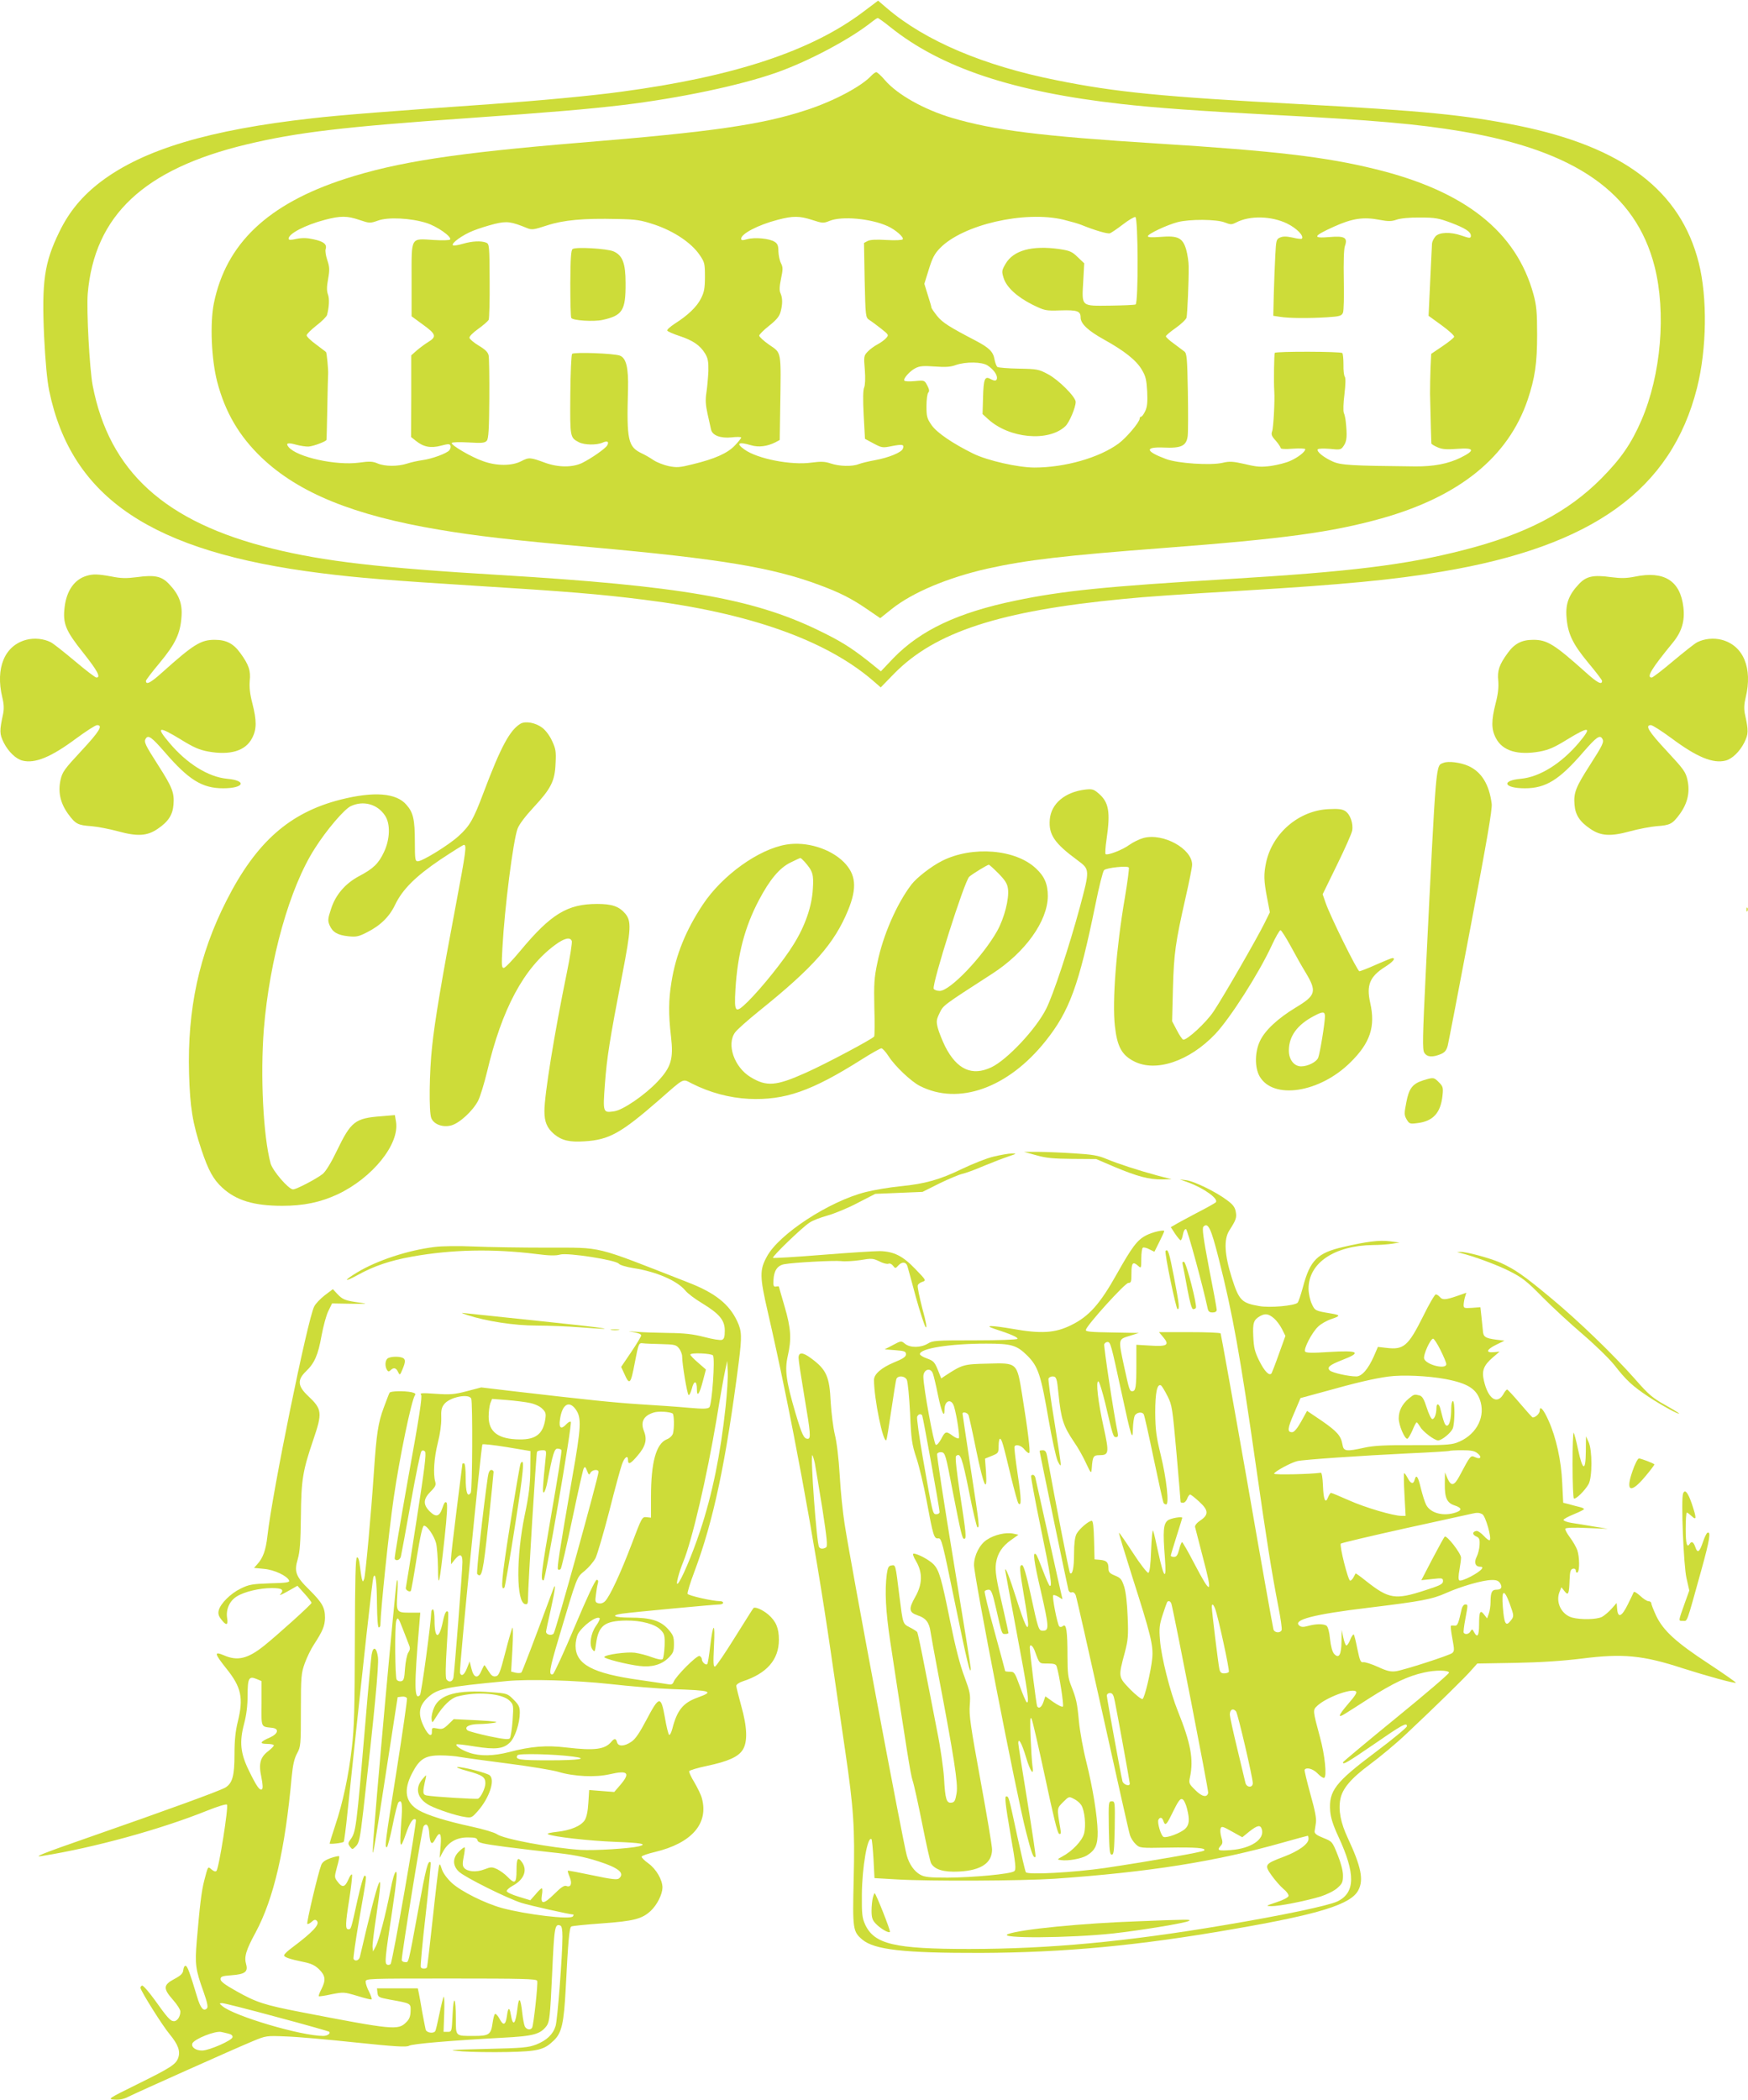 <?xml version="1.0" standalone="no"?>
<!DOCTYPE svg PUBLIC "-//W3C//DTD SVG 20010904//EN"
 "http://www.w3.org/TR/2001/REC-SVG-20010904/DTD/svg10.dtd">
<svg version="1.0" xmlns="http://www.w3.org/2000/svg"
 width="1066pt" height="1280pt" viewBox="0 0 1066 1280"
 preserveAspectRatio="xMidYMid meet">
<g transform="translate(0,1280) scale(0.1,-0.1)"
fill="#cddc39" stroke="none">
<path d="M5266 12729 c-317 -240 -789 -396 -1476 -488 -181 -25 -506 -55 -800
-76 -604 -42 -921 -67 -1085 -86 -629 -70 -1029 -190 -1288 -385 -115 -87
-195 -183 -256 -309 -91 -187 -107 -301 -92 -637 8 -157 18 -265 31 -330 136
-654 626 -983 1660 -1112 220 -28 434 -45 930 -76 565 -35 772 -52 1040 -86
634 -79 1102 -244 1389 -489 l52 -45 82 84 c249 254 646 383 1397 455 141 14
328 27 735 51 601 36 917 66 1210 116 918 154 1397 499 1554 1119 60 238 64
550 11 762 -111 441 -461 707 -1101 837 -319 65 -583 91 -1329 131 -842 45
-1127 73 -1487 146 -443 88 -801 240 -1033 438 l-55 47 -89 -67z m162 -93
c310 -249 750 -396 1412 -470 201 -23 479 -43 920 -66 617 -32 889 -56 1155
-101 694 -118 1060 -374 1175 -822 72 -283 40 -661 -80 -939 -61 -141 -124
-233 -244 -354 -205 -207 -464 -341 -841 -437 -354 -91 -689 -132 -1440 -177
-747 -45 -1003 -71 -1292 -131 -352 -73 -579 -180 -745 -351 l-76 -80 -77 62
c-108 85 -171 124 -310 191 -399 192 -841 268 -1935 334 -736 44 -1072 83
-1389 161 -655 161 -995 470 -1096 995 -19 103 -38 456 -30 559 41 477 343
760 970 910 305 73 589 107 1350 160 512 36 724 54 945 80 346 42 712 119 934
197 199 70 454 206 586 312 14 11 29 21 33 21 4 0 38 -24 75 -54z"/>
<path d="M5314 12339 c-58 -64 -228 -155 -394 -209 -272 -90 -575 -134 -1385
-200 -760 -63 -1111 -117 -1430 -220 -472 -153 -727 -395 -801 -760 -24 -122
-15 -338 20 -475 49 -188 134 -333 272 -465 226 -215 562 -352 1083 -439 226
-38 433 -62 921 -106 791 -71 1112 -124 1400 -232 123 -46 191 -80 289 -147
l79 -54 69 55 c126 101 342 192 585 247 239 53 471 80 1078 126 732 56 1020
95 1325 180 476 134 772 374 891 722 45 135 58 223 58 398 0 138 -4 178 -22
245 -105 383 -417 630 -964 764 -305 75 -611 111 -1328 156 -715 45 -998 81
-1253 156 -172 51 -334 142 -410 230 -23 27 -47 49 -53 49 -6 0 -19 -10 -30
-21z m-3121 -880 c60 -20 63 -21 111 -4 61 23 201 16 296 -14 65 -20 156 -84
145 -101 -3 -5 -47 -6 -98 -3 -146 9 -137 25 -137 -242 l0 -223 71 -52 c79
-57 83 -73 30 -105 -18 -11 -49 -34 -68 -50 l-35 -31 0 -249 -1 -249 29 -23
c47 -38 91 -46 152 -30 46 12 54 12 59 1 3 -8 0 -21 -7 -29 -16 -19 -105 -52
-165 -60 -28 -4 -69 -13 -93 -21 -56 -18 -134 -18 -179 1 -30 13 -50 14 -113
5 -140 -19 -379 33 -430 95 -20 24 -5 29 47 14 26 -7 60 -12 76 -11 31 3 106
31 108 41 1 3 3 92 5 196 2 105 4 197 5 205 2 21 -8 131 -13 134 -1 2 -29 22
-60 46 -32 23 -58 48 -58 56 0 7 27 34 60 60 33 25 61 54 64 63 13 47 16 100
6 126 -8 22 -8 46 1 95 10 56 9 72 -5 114 -9 27 -14 57 -10 68 9 29 -12 46
-73 59 -39 9 -68 10 -104 3 -36 -8 -49 -8 -49 1 0 31 101 83 221 115 96 25
136 25 212 -1z m2761 0 c62 -20 67 -21 106 -5 75 30 250 14 352 -32 49 -22
102 -68 93 -81 -3 -5 -46 -7 -98 -4 -64 4 -100 2 -116 -6 l-22 -12 4 -227 c5
-223 6 -227 28 -242 13 -8 45 -32 72 -53 48 -38 48 -39 30 -59 -10 -11 -34
-28 -53 -38 -19 -10 -46 -30 -59 -44 -23 -24 -24 -30 -17 -110 4 -52 2 -94 -4
-108 -7 -15 -8 -71 -3 -168 l8 -145 52 -28 c51 -27 55 -28 113 -16 64 12 76
10 66 -16 -8 -23 -87 -55 -170 -70 -39 -7 -84 -18 -99 -24 -40 -16 -118 -14
-171 4 -36 12 -58 13 -119 5 -121 -17 -328 23 -407 80 -54 38 -37 49 40 26 47
-14 99 -7 149 18 l26 14 3 194 c5 358 10 333 -68 387 -33 23 -60 48 -60 55 0
7 27 34 60 60 44 35 62 56 70 84 13 47 13 85 0 114 -8 17 -7 41 3 89 12 57 12
70 0 94 -8 15 -15 47 -16 72 0 35 -5 48 -23 59 -30 20 -120 29 -167 16 -29 -8
-37 -8 -37 3 0 30 103 84 222 115 95 25 134 24 212 -1z m1531 2 c44 -11 94
-25 110 -32 81 -33 160 -56 174 -51 8 3 44 27 79 54 35 27 69 47 76 45 17 -6
19 -527 1 -533 -7 -3 -77 -6 -155 -7 -179 -2 -173 -8 -164 148 l6 110 -40 38
c-35 34 -48 39 -113 49 -166 23 -278 -8 -326 -89 -24 -41 -25 -47 -13 -86 17
-57 81 -116 176 -164 76 -37 80 -38 172 -35 101 3 122 -4 122 -43 0 -38 44
-80 143 -135 123 -68 198 -127 231 -185 23 -38 28 -61 32 -132 3 -64 0 -94
-12 -119 -9 -19 -20 -34 -25 -34 -5 0 -9 -5 -9 -12 0 -21 -82 -118 -129 -152
-117 -86 -327 -146 -512 -146 -100 0 -285 42 -372 84 -126 62 -220 126 -254
172 -30 43 -33 54 -33 119 0 39 5 76 11 82 8 8 6 20 -6 43 -17 32 -17 33 -76
27 -32 -3 -61 -2 -64 3 -8 12 34 59 68 76 25 13 48 15 117 10 65 -5 97 -3 129
9 61 21 159 20 194 -3 34 -23 56 -52 57 -74 0 -21 -13 -23 -42 -7 -32 17 -40
-1 -43 -112 l-3 -103 34 -31 c129 -118 368 -140 471 -43 24 22 63 115 63 148
0 30 -103 134 -169 169 -56 30 -66 32 -178 34 -65 1 -123 6 -130 10 -6 4 -14
25 -18 46 -8 47 -32 71 -116 115 -159 83 -201 109 -234 150 -19 24 -35 47 -35
52 0 5 -10 39 -22 76 l-21 68 27 87 c22 71 35 96 69 131 140 143 515 229 752
173z m1365 -24 c59 -29 104 -76 89 -92 -3 -3 -29 0 -57 7 -38 8 -58 8 -76 0
-23 -10 -24 -17 -29 -114 -3 -57 -7 -161 -9 -233 l-3 -130 40 -6 c51 -9 175
-10 288 -3 78 5 89 9 97 28 5 11 7 101 5 199 -2 108 0 189 7 208 18 51 -2 62
-95 54 -106 -9 -99 6 27 63 113 51 180 61 279 42 53 -10 73 -10 104 1 23 8 80
14 143 13 93 0 114 -4 189 -32 87 -33 121 -55 121 -79 0 -17 -8 -16 -60 2 -64
22 -133 20 -156 -6 -10 -12 -20 -31 -21 -43 -1 -22 -11 -214 -17 -356 l-4 -85
80 -58 c44 -32 78 -63 76 -70 -2 -7 -35 -33 -72 -58 l-68 -46 -4 -84 c-2 -46
-3 -118 -3 -159 4 -174 7 -296 8 -303 0 -4 18 -15 39 -24 28 -12 56 -14 120
-9 104 8 110 -9 19 -54 -76 -37 -163 -54 -277 -53 -391 4 -454 7 -505 31 -55
25 -97 60 -89 73 3 5 36 6 73 3 67 -7 69 -6 87 21 18 28 20 58 11 145 -2 19
-7 43 -12 54 -4 10 -3 61 4 113 7 59 8 100 2 107 -5 6 -9 39 -8 74 0 34 -3 65
-7 70 -11 10 -405 11 -412 1 -4 -8 -7 -176 -3 -234 4 -57 -5 -223 -13 -244 -7
-19 -3 -30 22 -57 16 -19 30 -39 30 -45 0 -6 28 -8 75 -4 41 3 75 1 75 -3 0
-16 -45 -51 -91 -71 -25 -12 -78 -25 -117 -31 -61 -8 -85 -7 -159 11 -75 17
-95 18 -137 8 -72 -17 -273 -4 -345 23 -127 47 -132 75 -14 70 107 -5 138 10
146 70 3 24 3 147 1 273 -4 204 -6 231 -22 243 -9 7 -38 29 -64 48 -27 19 -48
39 -48 44 0 5 27 28 60 51 33 23 63 52 66 63 5 22 14 225 13 311 0 28 -7 74
-15 103 -21 72 -50 87 -156 78 -53 -4 -78 -3 -78 4 0 14 114 68 182 86 73 19
237 18 287 -2 36 -14 42 -14 70 0 82 43 215 40 311 -7z m-3856 -7 c117 -40
222 -110 272 -183 31 -45 33 -53 33 -134 0 -70 -5 -95 -24 -132 -25 -51 -81
-104 -160 -154 -27 -18 -48 -36 -46 -42 2 -5 35 -20 75 -33 81 -27 125 -56
156 -107 17 -28 21 -48 20 -107 -2 -40 -7 -99 -12 -131 -7 -45 -5 -75 7 -130
9 -40 18 -82 21 -94 7 -37 58 -56 126 -49 32 4 58 3 58 -1 0 -5 -18 -27 -39
-49 -45 -47 -121 -81 -257 -114 -79 -20 -97 -21 -147 -11 -31 7 -72 23 -91 36
-19 13 -50 31 -69 40 -88 41 -96 78 -87 395 3 127 -11 187 -49 202 -35 14
-280 23 -292 11 -5 -5 -10 -117 -11 -250 -2 -261 -2 -260 53 -289 34 -17 108
-18 144 -2 29 13 41 6 28 -17 -12 -20 -95 -78 -153 -107 -59 -28 -144 -28
-225 1 -92 34 -99 34 -146 10 -57 -30 -151 -30 -233 0 -73 25 -198 99 -191
111 3 5 49 6 103 3 83 -5 99 -3 111 11 10 12 14 70 15 254 1 130 -1 249 -4
265 -4 20 -20 36 -60 60 -30 18 -56 40 -57 48 -2 8 22 32 53 54 31 22 59 47
64 55 4 8 7 116 6 239 -1 213 -2 224 -21 232 -32 12 -83 10 -142 -7 -30 -9
-58 -13 -61 -9 -12 12 59 63 122 88 34 14 93 32 132 42 75 18 100 15 200 -26
27 -11 41 -9 120 17 102 33 221 44 429 39 116 -2 141 -6 229 -35z"/>
<path d="M3492 11282 c-10 -7 -13 -58 -14 -209 0 -111 2 -205 6 -211 9 -16
138 -24 191 -12 122 27 141 58 140 225 0 122 -19 169 -74 193 -41 17 -229 28
-249 14z"/>
<path d="M528 9290 c-74 -22 -122 -90 -134 -191 -12 -100 6 -143 112 -276 88
-111 111 -153 82 -153 -7 0 -66 45 -131 100 -66 55 -131 107 -147 115 -43 22
-101 28 -150 15 -132 -35 -189 -172 -146 -351 10 -40 11 -70 5 -100 -23 -106
-22 -123 4 -176 28 -55 74 -99 113 -109 77 -20 176 21 329 135 60 44 117 81
127 81 38 0 14 -39 -96 -157 -104 -112 -116 -128 -127 -178 -16 -73 -1 -141
47 -207 45 -61 58 -68 142 -74 37 -3 109 -17 161 -31 120 -33 179 -29 243 15
65 44 91 85 96 147 6 72 -7 106 -93 240 -80 125 -89 143 -76 163 15 24 36 9
116 -83 146 -169 228 -220 356 -220 128 0 147 47 24 58 -115 11 -245 92 -352
219 -85 100 -67 104 72 19 76 -47 111 -62 165 -72 134 -24 227 4 267 81 29 54
29 107 2 213 -15 57 -19 98 -16 136 7 63 -6 100 -58 171 -42 58 -86 80 -156
80 -84 0 -128 -27 -319 -198 -72 -65 -100 -79 -100 -52 0 5 38 55 85 111 95
115 125 177 132 281 6 78 -15 134 -76 198 -45 48 -88 57 -196 42 -64 -8 -96
-8 -155 4 -83 15 -112 16 -152 4z"/>
<path d="M9970 9285 c-51 -10 -83 -11 -145 -3 -108 15 -151 6 -196 -42 -61
-64 -82 -120 -76 -198 7 -104 37 -166 132 -281 47 -56 85 -106 85 -111 0 -27
-28 -13 -100 52 -191 171 -235 198 -319 198 -70 0 -114 -22 -156 -80 -52 -71
-65 -108 -58 -171 3 -38 -1 -79 -16 -136 -27 -106 -27 -159 2 -213 40 -77 133
-105 267 -81 54 10 89 25 165 72 139 85 157 81 73 -19 -108 -127 -238 -208
-353 -219 -123 -11 -104 -58 24 -58 128 0 210 51 356 220 80 92 101 107 116
83 13 -20 4 -38 -76 -163 -86 -134 -99 -168 -93 -240 5 -62 31 -103 96 -147
64 -44 123 -48 243 -15 52 14 124 28 161 31 84 6 97 13 142 74 48 66 63 134
47 207 -11 50 -23 66 -127 178 -110 118 -134 157 -96 157 10 0 67 -37 127 -81
153 -114 252 -155 329 -135 39 10 85 54 113 109 26 53 27 70 4 176 -6 30 -5
60 5 100 43 179 -14 316 -146 351 -49 13 -107 7 -150 -15 -16 -8 -81 -60 -147
-115 -65 -55 -124 -100 -130 -100 -35 0 0 56 128 212 55 67 75 132 65 217 -19
161 -117 223 -296 186z"/>
<path d="M3175 8389 c-65 -38 -120 -139 -226 -420 -62 -165 -84 -203 -152
-265 -60 -55 -221 -154 -249 -154 -16 0 -18 11 -18 118 0 137 -10 180 -52 227
-62 72 -198 82 -401 31 -311 -79 -515 -259 -696 -616 -167 -328 -239 -662
-228 -1055 6 -206 21 -300 76 -465 42 -125 72 -179 126 -229 85 -78 192 -111
366 -111 131 0 232 21 338 70 212 100 379 306 356 443 l-7 40 -82 -7 c-161
-12 -185 -31 -272 -211 -34 -71 -66 -123 -85 -140 -36 -29 -161 -95 -182 -95
-27 0 -125 114 -137 159 -45 168 -63 535 -41 818 35 427 158 865 312 1103 71
112 179 238 218 256 76 36 162 13 208 -56 35 -50 32 -146 -6 -225 -32 -68 -64
-100 -152 -146 -84 -45 -143 -114 -170 -199 -20 -60 -21 -72 -9 -100 18 -42
48 -60 114 -67 48 -5 63 -2 112 23 84 42 139 96 174 170 45 93 123 171 275
274 74 49 139 90 144 90 18 0 13 -36 -49 -366 -85 -449 -129 -708 -145 -864
-17 -156 -20 -397 -5 -435 15 -38 69 -59 122 -45 51 14 132 89 164 151 13 26
37 105 54 175 91 385 224 633 415 774 57 42 92 50 102 24 3 -9 -10 -95 -30
-192 -77 -374 -137 -746 -137 -845 0 -66 16 -103 59 -140 47 -39 94 -50 185
-44 150 9 222 49 453 250 162 142 143 132 203 102 109 -55 228 -87 346 -93
220 -10 383 47 687 239 60 38 115 69 122 69 7 0 27 -22 45 -50 38 -59 137
-153 189 -179 236 -121 538 -14 767 273 146 183 203 338 304 831 22 110 46
205 53 211 15 15 143 28 151 16 3 -5 -8 -87 -24 -183 -53 -308 -78 -632 -61
-784 14 -125 42 -176 116 -214 133 -69 338 0 496 166 90 95 265 368 345 541
23 50 47 92 53 92 5 0 33 -44 62 -97 29 -54 69 -125 90 -159 71 -118 65 -141
-60 -216 -109 -66 -187 -139 -217 -203 -32 -67 -33 -161 -3 -215 82 -145 366
-102 554 84 121 119 154 218 121 363 -24 108 -3 160 90 219 49 31 68 54 45 54
-5 0 -49 -18 -99 -40 -49 -22 -95 -40 -102 -40 -12 0 -176 331 -206 417 l-18
52 87 178 c48 98 90 192 93 210 8 42 -12 100 -42 119 -18 12 -43 15 -101 12
-182 -8 -344 -147 -382 -326 -15 -72 -14 -110 6 -214 l17 -89 -33 -67 c-45
-91 -252 -451 -310 -537 -44 -67 -164 -178 -186 -172 -5 2 -23 27 -38 57 l-29
55 5 200 c6 215 15 279 77 553 22 96 40 186 40 201 0 98 -177 195 -297 163
-25 -7 -64 -26 -86 -42 -42 -31 -134 -66 -145 -56 -3 4 -1 44 6 89 25 170 14
228 -50 282 -28 24 -38 27 -81 22 -123 -15 -207 -86 -215 -182 -8 -92 28 -145
168 -248 77 -57 77 -56 15 -288 -65 -240 -163 -536 -205 -618 -62 -124 -239
-312 -335 -357 -117 -55 -209 -14 -281 127 -18 37 -38 87 -45 113 -10 40 -9
50 11 91 23 48 18 44 320 239 202 130 339 321 340 474 0 72 -20 120 -72 168
-124 118 -389 139 -572 47 -66 -33 -156 -103 -188 -145 -90 -118 -174 -311
-208 -479 -19 -90 -21 -127 -18 -271 3 -92 2 -171 -1 -176 -10 -15 -297 -168
-419 -222 -179 -80 -237 -85 -334 -26 -100 60 -149 200 -95 273 12 17 79 76
147 131 331 266 458 410 542 614 56 137 48 218 -26 293 -83 83 -229 127 -350
107 -170 -28 -392 -188 -510 -366 -103 -155 -165 -307 -191 -471 -18 -109 -19
-197 -3 -333 16 -137 1 -187 -82 -275 -75 -80 -211 -174 -265 -181 -68 -10
-69 -9 -56 167 12 161 29 269 106 667 54 280 56 325 18 371 -38 44 -80 59
-171 59 -182 0 -282 -61 -470 -287 -47 -57 -92 -103 -100 -103 -13 0 -14 17
-8 123 13 243 65 650 92 725 10 27 47 76 99 132 105 113 129 159 133 267 4 71
1 89 -21 136 -14 32 -40 66 -60 81 -41 31 -102 42 -132 25z m1731 -841 c51
-58 57 -77 51 -167 -6 -106 -47 -225 -117 -337 -59 -97 -197 -268 -279 -349
-78 -76 -84 -70 -76 75 13 213 57 380 143 543 66 125 125 196 192 229 30 15
58 28 61 28 3 0 14 -10 25 -22z m1183 -72 c41 -42 54 -62 58 -94 8 -60 -22
-178 -66 -257 -88 -156 -287 -365 -350 -365 -17 0 -34 6 -37 13 -11 30 187
656 217 683 19 17 109 72 119 73 3 1 29 -23 59 -53z m1991 -872 c0 -38 -30
-223 -41 -251 -10 -26 -63 -53 -104 -53 -43 0 -75 41 -75 96 0 88 51 158 155
212 53 28 65 27 65 -4z"/>
<path d="M8803 8150 c-48 -20 -43 43 -107 -1255 -21 -427 -22 -493 -10 -512
17 -27 49 -29 99 -9 26 11 36 23 44 53 5 21 69 351 141 733 97 511 131 707
127 740 -15 118 -62 195 -142 231 -50 22 -123 31 -152 19z"/>
<path d="M10651 7254 c0 -11 3 -14 6 -6 3 7 2 16 -1 19 -3 4 -6 -2 -5 -13z"/>
<path d="M8680 6215 c-66 -21 -88 -49 -104 -136 -13 -66 -13 -76 2 -102 16
-27 20 -29 65 -23 96 11 143 62 154 168 5 48 3 56 -22 81 -31 31 -33 31 -95
12z"/>
<path d="M6320 5758 c59 -17 106 -21 220 -22 l145 -1 112 -48 c139 -58 210
-77 288 -76 l60 1 -85 22 c-118 32 -238 71 -311 101 -51 22 -87 28 -203 35
-77 5 -177 9 -221 9 l-80 0 75 -21z"/>
<path d="M6059 5750 c-42 -10 -127 -44 -190 -74 -138 -67 -227 -92 -379 -107
-63 -6 -158 -22 -210 -35 -223 -56 -529 -256 -603 -393 -45 -82 -45 -121 6
-341 139 -603 284 -1387 382 -2060 30 -206 70 -481 89 -610 52 -353 60 -474
52 -787 -7 -302 -5 -317 53 -366 74 -62 255 -82 721 -81 508 2 962 44 1540
145 527 91 720 151 764 238 33 63 17 142 -64 316 -44 93 -59 171 -46 238 12
64 64 126 180 212 61 45 161 128 221 185 181 170 367 352 401 393 l33 37 233
4 c158 3 288 12 403 26 251 32 373 21 620 -60 148 -47 315 -93 321 -87 2 2
-72 54 -166 116 -199 130 -277 202 -320 292 -16 35 -30 70 -30 77 0 6 -8 12
-17 12 -9 0 -32 15 -51 33 -19 17 -36 28 -39 22 -2 -5 -18 -39 -36 -75 -37
-75 -60 -85 -65 -28 l-3 37 -31 -35 c-17 -19 -44 -42 -59 -50 -33 -16 -127
-18 -181 -4 -65 18 -102 92 -78 155 l12 30 19 -24 c23 -29 28 -19 31 69 2 52
6 65 21 68 10 2 17 -3 17 -13 0 -9 5 -13 10 -10 14 8 13 94 -1 136 -7 19 -27
54 -45 78 -18 24 -31 48 -28 53 4 6 57 8 133 4 l126 -5 -85 14 c-47 8 -107 18
-135 22 -27 4 -50 13 -50 18 0 6 29 21 63 35 34 14 62 28 62 31 0 4 -12 10
-27 13 -16 4 -44 11 -64 17 l-36 9 -6 122 c-6 135 -37 276 -83 378 -30 68 -54
95 -54 62 0 -18 -25 -42 -43 -42 -3 0 -37 38 -77 85 -40 47 -75 85 -79 85 -4
0 -15 -13 -24 -30 -38 -63 -92 -26 -117 82 -15 62 -3 95 54 144 l41 35 -34 -3
c-52 -5 -47 15 11 44 l53 26 -50 6 c-68 9 -80 17 -82 57 -2 19 -6 58 -9 87
l-6 54 -51 -4 c-50 -3 -52 -2 -51 22 1 14 5 35 9 47 l7 23 -57 -20 c-70 -24
-89 -25 -105 -5 -7 8 -18 15 -24 15 -6 0 -41 -59 -76 -131 -92 -184 -119 -208
-225 -195 l-52 6 -25 -58 c-35 -78 -73 -122 -107 -122 -48 0 -145 22 -161 36
-20 19 -2 34 75 64 122 47 101 60 -79 49 -105 -7 -142 -6 -147 3 -10 16 42
117 80 152 16 16 53 37 81 46 56 19 56 24 -5 34 -95 16 -96 16 -116 60 -10 22
-19 63 -19 91 0 157 158 263 394 266 39 0 91 4 116 8 l45 7 -60 8 c-64 8 -141
-2 -284 -35 -157 -36 -202 -81 -245 -244 -13 -47 -27 -90 -33 -96 -18 -18
-170 -32 -234 -20 -107 18 -123 35 -166 169 -46 145 -51 237 -16 292 41 64 46
78 39 115 -5 27 -18 44 -54 70 -66 50 -200 115 -247 121 l-40 5 50 -18 c97
-35 190 -102 169 -122 -5 -5 -58 -35 -119 -66 -60 -32 -120 -64 -132 -72 l-23
-13 26 -40 c15 -22 30 -40 34 -40 4 0 11 16 14 36 4 21 12 34 19 32 9 -3 102
-345 131 -480 4 -22 11 -28 31 -28 16 0 25 6 25 16 0 9 -21 124 -47 255 -35
184 -43 243 -34 252 28 28 46 -8 93 -194 85 -335 131 -589 228 -1269 64 -448
95 -643 136 -854 14 -71 23 -135 20 -142 -8 -20 -44 -17 -50 4 -3 9 -76 417
-161 907 -86 489 -159 893 -161 897 -3 5 -89 8 -190 8 l-186 0 26 -31 c40 -47
24 -58 -79 -51 l-85 5 0 -126 c0 -132 -4 -157 -25 -157 -16 0 -18 5 -50 152
-36 168 -36 164 33 185 l57 18 -163 3 c-133 2 -163 5 -160 16 6 29 239 286
259 286 17 0 19 7 19 60 0 64 9 73 42 43 17 -15 18 -14 18 45 0 33 4 64 10 67
5 3 23 -1 39 -10 l31 -15 30 60 c16 32 30 62 30 66 0 10 -72 -6 -110 -26 -55
-28 -86 -70 -179 -235 -103 -184 -170 -259 -278 -312 -99 -49 -183 -54 -358
-23 -130 22 -179 23 -110 0 96 -31 145 -52 140 -61 -4 -5 -116 -9 -260 -9
-237 0 -257 -1 -287 -20 -43 -26 -108 -26 -139 -1 -23 19 -24 19 -74 -8 l-50
-26 65 -5 c56 -4 65 -8 65 -25 0 -15 -17 -27 -74 -50 -76 -32 -121 -71 -121
-106 0 -115 56 -387 75 -367 3 2 16 83 30 179 14 96 28 182 31 192 8 24 51 22
64 -3 6 -12 15 -103 20 -203 7 -163 11 -191 39 -275 17 -51 44 -165 61 -255
41 -221 46 -237 72 -234 20 2 25 -20 102 -395 71 -347 96 -451 96 -397 0 8
-47 302 -105 654 -58 352 -103 645 -100 653 3 7 15 12 27 10 22 -3 26 -17 66
-228 53 -270 60 -300 72 -300 15 0 12 32 -25 271 -20 133 -31 227 -25 233 26
26 38 -9 80 -218 23 -119 47 -216 51 -216 13 0 13 7 -41 358 -27 180 -50 330
-50 335 0 14 31 7 37 -10 3 -9 25 -106 47 -216 44 -214 68 -268 59 -128 l-6
80 42 17 c39 16 41 18 41 60 0 24 4 44 8 44 11 0 20 -33 67 -230 21 -85 41
-159 46 -164 19 -21 18 28 -5 179 -13 88 -22 163 -19 168 9 16 43 6 62 -20 12
-14 24 -23 28 -19 7 7 -8 135 -43 351 -33 202 -28 198 -213 193 -144 -3 -153
-6 -254 -72 l-27 -18 -15 38 c-25 63 -30 68 -73 84 -23 8 -42 20 -42 26 0 35
184 64 404 64 156 0 186 -9 252 -74 66 -67 82 -116 130 -396 20 -113 44 -223
54 -245 10 -22 19 -33 19 -23 1 9 -17 128 -39 264 -23 136 -38 254 -36 261 3
7 14 13 25 13 23 0 27 -11 36 -105 16 -156 29 -197 96 -296 22 -31 54 -88 71
-125 32 -68 33 -69 36 -34 5 72 10 80 46 80 59 0 61 13 27 168 -35 159 -49
282 -33 282 6 0 24 -60 42 -132 47 -201 49 -208 66 -208 12 0 14 7 10 28 -23
107 -86 527 -82 538 3 8 12 14 20 14 18 0 21 -9 86 -310 58 -269 68 -302 69
-217 1 32 6 67 11 78 11 20 45 26 55 8 4 -5 31 -127 61 -271 30 -143 57 -265
60 -269 3 -5 10 -9 16 -9 19 0 2 157 -33 300 -28 115 -33 154 -34 260 0 123
12 179 36 165 5 -4 23 -33 39 -65 28 -55 30 -72 55 -350 14 -160 25 -293 25
-296 0 -2 7 -4 15 -4 9 0 20 11 25 25 5 14 13 25 18 25 5 0 30 -20 56 -44 57
-52 58 -79 6 -114 -21 -14 -34 -30 -32 -40 2 -9 24 -93 48 -186 61 -229 52
-236 -53 -36 -37 72 -71 130 -74 130 -4 0 -12 -20 -18 -45 -9 -34 -16 -45 -31
-45 -11 0 -20 3 -20 8 0 4 16 57 35 117 19 61 35 111 35 113 0 10 -72 -2 -89
-16 -26 -21 -30 -64 -17 -227 11 -143 -5 -131 -40 30 -14 66 -28 127 -32 135
-4 8 -9 -45 -12 -119 -3 -91 -9 -136 -17 -138 -6 -2 -49 52 -94 122 -45 69
-83 124 -85 122 -2 -2 35 -122 81 -268 112 -350 129 -417 122 -496 -8 -81 -46
-241 -59 -249 -6 -4 -40 23 -76 59 -73 77 -73 73 -32 226 19 73 22 101 17 215
-3 82 -11 151 -21 184 -15 46 -22 54 -56 68 -32 13 -40 21 -40 43 0 38 -11 49
-50 53 l-35 3 -3 118 c-2 78 -6 117 -14 117 -19 0 -77 -50 -93 -80 -10 -20
-15 -59 -15 -122 0 -86 -10 -131 -25 -116 -5 5 -86 419 -139 711 -5 28 -12 37
-26 37 -11 0 -20 -2 -20 -4 0 -9 171 -831 176 -849 4 -11 12 -16 20 -13 9 3
18 -3 24 -17 5 -12 79 -339 165 -727 86 -388 160 -719 166 -736 5 -17 21 -42
35 -55 25 -24 28 -24 195 -21 169 3 239 -2 222 -18 -8 -9 -323 -64 -603 -106
-193 -28 -473 -43 -484 -26 -4 7 -27 105 -52 219 -53 247 -52 243 -68 243 -10
0 -4 -53 25 -222 34 -195 37 -224 24 -234 -22 -17 -250 -38 -405 -39 -111 0
-141 3 -168 18 -36 20 -67 63 -82 117 -22 76 -339 1762 -379 2020 -11 69 -25
202 -30 297 -6 102 -18 203 -30 250 -10 43 -21 131 -25 195 -7 158 -26 200
-120 269 -51 38 -76 38 -76 2 0 -16 16 -120 35 -233 39 -229 41 -260 21 -260
-24 0 -35 24 -76 161 -56 191 -65 259 -46 343 24 104 20 168 -19 302 -19 65
-35 120 -35 122 0 1 -8 2 -17 0 -15 -3 -18 4 -16 40 3 57 24 88 65 96 59 11
306 24 348 19 22 -3 74 0 116 6 69 12 78 11 116 -7 22 -12 47 -18 56 -15 8 4
21 -2 28 -12 14 -18 15 -18 34 3 22 23 46 20 54 -6 3 -10 26 -93 51 -187 26
-93 53 -176 60 -184 10 -10 3 30 -20 113 -18 70 -31 134 -28 141 2 8 15 18 29
22 23 8 22 10 -42 76 -78 82 -133 109 -219 111 -33 0 -192 -10 -353 -23 -161
-13 -295 -21 -298 -18 -7 7 174 182 222 214 18 13 68 32 111 44 43 12 126 46
184 77 l107 55 144 6 144 6 104 52 c58 28 120 54 139 58 19 4 77 25 130 48 53
22 121 48 151 58 51 17 52 18 20 18 -19 0 -69 -9 -111 -19z m1709 -985 c17
-14 39 -44 50 -66 l21 -42 -39 -108 c-21 -60 -42 -113 -45 -119 -13 -21 -44
11 -76 76 -27 54 -33 80 -36 147 -4 85 2 102 42 125 31 17 51 14 83 -13z
m1017 -195 c19 -38 35 -76 35 -85 0 -35 -122 -5 -135 33 -7 22 38 122 55 122
5 0 26 -31 45 -70z m-3096 -142 c5 -13 19 -71 31 -131 22 -106 40 -146 40 -90
0 59 44 71 59 17 18 -64 35 -183 28 -191 -4 -3 -21 3 -37 15 -40 30 -46 28
-70 -19 -12 -22 -26 -39 -33 -36 -12 3 -75 347 -76 414 -1 45 43 61 58 21z
m3126 -34 c141 -27 193 -62 215 -142 27 -102 -36 -207 -149 -247 -34 -12 -91
-15 -265 -14 -168 1 -239 -3 -294 -15 -113 -25 -128 -23 -135 18 -9 54 -32 80
-127 146 l-89 60 -36 -65 c-24 -43 -43 -65 -55 -65 -31 0 -29 22 12 116 l39
92 147 40 c192 54 301 79 387 91 86 12 242 5 350 -15z m-3191 -222 c5 -9 106
-568 106 -589 0 -7 -9 -13 -19 -13 -23 0 -22 -5 -82 337 -23 132 -39 248 -36
257 7 17 23 21 31 8z m3387 -231 c29 -23 18 -39 -16 -23 -27 12 -27 12 -96
-118 -31 -57 -49 -61 -71 -13 l-16 38 -1 -70 c-1 -85 13 -116 59 -131 45 -15
48 -29 9 -43 -75 -26 -156 -5 -182 47 -8 15 -22 60 -32 100 -17 73 -28 88 -38
52 -7 -29 -24 -25 -42 10 -9 17 -18 30 -22 30 -3 0 -2 -58 2 -130 l7 -130 -25
0 c-50 0 -223 51 -321 95 -56 25 -105 45 -109 45 -4 0 -12 -12 -18 -27 -16
-42 -28 -15 -31 72 -2 46 -7 79 -13 78 -57 -9 -285 -14 -285 -6 0 12 103 68
142 77 38 9 388 33 678 47 135 6 247 13 249 15 2 2 37 4 77 4 56 0 77 -4 95
-19z m-4042 -59 c5 -27 26 -152 46 -277 28 -182 33 -230 23 -237 -18 -11 -36
-10 -43 2 -15 24 -54 560 -41 560 2 0 9 -22 15 -48z m4071 -312 c19 -10 58
-145 45 -158 -3 -4 -20 8 -36 26 -17 18 -37 32 -46 30 -25 -5 -25 -22 -1 -33
19 -8 23 -17 21 -52 -1 -23 -9 -56 -18 -73 -17 -34 -8 -60 22 -60 30 0 5 -26
-56 -59 -38 -20 -67 -29 -72 -24 -6 6 -5 30 1 62 5 30 10 64 10 76 0 27 -89
141 -100 128 -4 -4 -38 -66 -75 -136 l-67 -129 66 7 c62 7 66 6 66 -13 0 -18
-17 -26 -110 -56 -181 -59 -220 -53 -358 56 -35 28 -64 49 -65 47 -1 -2 -7
-13 -13 -24 -6 -11 -15 -20 -20 -20 -13 0 -67 216 -57 226 4 4 181 46 393 93
212 46 394 87 405 89 34 8 46 7 65 -3z m108 -420 c16 -26 8 -40 -23 -40 -27 0
-35 -17 -35 -75 0 -24 -5 -56 -11 -72 l-10 -28 -18 23 c-24 32 -31 19 -31 -60
0 -69 -10 -85 -31 -46 -10 19 -12 19 -21 5 -9 -18 -33 -23 -42 -9 -2 4 2 41
10 82 17 92 17 90 -1 90 -8 0 -17 -12 -21 -27 -20 -91 -26 -104 -42 -102 -9 1
-20 1 -23 0 -4 0 0 -36 8 -78 13 -71 13 -78 -2 -90 -24 -16 -290 -102 -342
-110 -33 -4 -55 1 -111 27 -38 17 -78 30 -88 28 -16 -3 -21 8 -36 80 -9 46
-19 86 -22 89 -3 3 -13 -10 -21 -30 -8 -21 -19 -37 -24 -37 -5 0 -13 21 -19
48 l-10 47 -1 -71 c-1 -82 -16 -107 -45 -75 -11 12 -20 46 -25 91 -4 44 -13
75 -22 81 -19 12 -66 11 -112 -2 -29 -8 -42 -7 -53 2 -43 35 87 69 421 109
327 40 387 51 477 91 90 40 219 77 273 78 30 1 43 -4 53 -19z m59 -126 c27
-74 27 -77 4 -105 -28 -35 -38 -17 -46 85 -9 107 7 115 42 20z m-2063 -1 c16
-57 227 -1137 224 -1151 -6 -31 -38 -25 -79 17 -38 37 -40 42 -32 78 23 108 5
207 -74 403 -47 116 -102 333 -109 434 -6 70 -3 93 16 152 12 38 25 72 27 77
7 13 22 8 27 -10z m266 -28 c18 -46 90 -377 84 -386 -3 -5 -16 -9 -29 -9 -18
0 -25 7 -29 28 -7 32 -46 353 -46 376 0 24 9 19 20 -9z m1427 -390 c2 -6 -143
-130 -321 -275 -179 -146 -325 -268 -326 -272 -1 -17 24 -3 186 108 175 121
204 137 204 112 0 -8 -86 -79 -190 -157 -248 -186 -287 -237 -278 -360 3 -40
17 -85 50 -156 105 -226 104 -342 -6 -395 -55 -26 -329 -84 -692 -145 -591
-100 -1066 -145 -1554 -145 -456 0 -578 29 -634 149 -18 40 -21 63 -20 181 1
168 35 363 59 339 3 -4 8 -58 12 -122 l6 -115 136 -8 c202 -12 761 -9 961 4
581 41 981 104 1398 222 78 22 144 40 147 40 3 0 5 -9 5 -19 0 -31 -61 -75
-152 -109 -116 -44 -119 -49 -73 -114 21 -29 53 -66 72 -82 19 -15 33 -35 31
-43 -2 -9 -33 -25 -73 -38 -66 -22 -68 -23 -32 -24 46 -1 208 31 301 59 37 12
82 34 101 51 31 27 35 37 35 78 0 28 -13 77 -33 126 -32 79 -32 80 -87 102
-41 16 -54 27 -53 40 2 10 5 34 8 53 4 24 -6 77 -34 175 -21 77 -37 143 -35
147 11 18 52 6 79 -22 16 -17 34 -29 40 -27 18 6 5 138 -25 247 -45 167 -45
166 -16 193 53 49 202 106 234 88 10 -6 -1 -25 -48 -79 -59 -69 -65 -88 -17
-58 12 7 80 51 152 97 140 89 232 133 329 154 69 16 148 15 153 0z m-2038
-177 c15 -73 91 -491 91 -500 0 -20 -40 -6 -45 15 -14 61 -95 507 -95 521 0 9
8 16 19 16 16 0 22 -11 30 -52z m739 -60 c11 -14 102 -404 102 -437 0 -30 -38
-28 -45 2 -3 12 -25 106 -50 209 -25 103 -45 196 -45 206 0 32 20 42 38 20z
m-299 -593 c17 -67 14 -99 -12 -123 -27 -25 -111 -57 -131 -49 -16 6 -41 91
-31 106 10 17 23 13 30 -9 10 -31 19 -24 49 38 44 90 55 105 71 92 7 -6 18
-30 24 -55z m380 -139 c50 39 67 42 76 14 19 -61 -66 -118 -189 -127 -78 -6
-87 -2 -61 27 12 13 12 23 3 52 -6 20 -8 44 -4 53 5 15 14 12 69 -19 l63 -35
43 35z"/>
<path d="M8590 4274 c-40 -34 -60 -74 -60 -120 0 -40 35 -124 52 -124 5 0 19
23 31 50 11 28 23 50 26 50 4 0 13 -13 23 -29 16 -28 86 -81 108 -81 23 0 80
47 90 74 13 37 13 166 0 166 -5 0 -10 -20 -10 -44 0 -63 -10 -106 -26 -106
-12 0 -19 19 -40 103 -8 33 -24 36 -24 5 0 -37 -12 -68 -25 -68 -7 0 -22 31
-34 69 -17 53 -27 70 -44 75 -32 8 -33 8 -67 -20z"/>
<path d="M5323 1233 c-4 -16 -8 -51 -8 -80 0 -41 5 -57 25 -78 28 -30 79 -60
87 -51 6 5 -86 236 -93 236 -2 0 -7 -12 -11 -27z"/>
<path d="M6945 1089 c-346 -12 -721 -49 -797 -78 -74 -28 379 -25 644 4 161
18 437 63 458 76 17 10 3 10 -305 -2z"/>
<path d="M2650 5199 c-163 -20 -351 -82 -472 -155 -86 -52 -82 -63 5 -15 98
54 195 87 328 111 244 44 495 49 761 16 76 -10 118 -11 145 -3 47 12 338 -33
357 -56 6 -8 46 -20 90 -27 137 -21 265 -76 315 -136 14 -18 61 -53 103 -78
106 -65 138 -103 138 -167 0 -37 -4 -51 -17 -56 -9 -4 -58 4 -107 17 -70 18
-122 24 -221 25 -71 1 -159 4 -195 7 -36 3 -54 4 -40 2 54 -9 70 -15 70 -25 0
-5 -27 -51 -61 -101 l-61 -90 18 -39 c33 -75 40 -69 65 63 23 120 25 123 49
120 14 -2 65 -4 113 -5 80 -2 91 -4 108 -26 10 -13 19 -35 19 -50 0 -46 30
-225 39 -234 4 -4 13 12 20 38 13 53 31 51 31 -3 0 -52 16 -30 37 52 l18 68
-48 42 c-26 22 -47 44 -47 49 0 13 127 8 138 -5 14 -18 -6 -299 -22 -316 -10
-10 -36 -11 -127 -3 -63 6 -195 15 -294 21 -167 11 -303 25 -785 81 l-185 22
-88 -23 c-76 -20 -102 -22 -189 -16 -84 6 -100 5 -90 -6 8 -10 -11 -136 -78
-503 -48 -270 -86 -493 -83 -497 9 -16 33 -7 38 15 3 12 30 159 60 326 30 168
59 309 65 315 7 7 14 6 22 -2 9 -9 -3 -107 -51 -414 -34 -222 -64 -409 -66
-416 -4 -12 21 -29 30 -20 3 2 19 93 36 201 23 140 36 197 45 197 19 0 60 -59
73 -105 6 -22 11 -89 12 -150 1 -138 9 -106 40 178 16 147 19 211 12 218 -8 8
-15 -2 -25 -33 -18 -53 -39 -59 -78 -20 -41 41 -39 75 6 120 30 30 34 40 28
61 -13 47 -7 145 16 236 14 55 22 114 21 150 -2 48 2 66 18 86 33 43 152 67
165 33 9 -25 7 -557 -3 -573 -20 -31 -31 2 -31 90 0 53 -4 89 -10 89 -5 0 -10
-1 -10 -2 0 -2 -16 -127 -35 -278 -19 -151 -35 -288 -35 -305 l1 -30 22 28
c32 39 47 35 47 -14 0 -54 -49 -677 -55 -706 -6 -25 -27 -30 -42 -10 -7 8 -6
81 2 207 7 107 10 198 8 203 -10 17 -22 -6 -33 -61 -23 -109 -50 -103 -50 11
0 38 -4 67 -10 67 -5 0 -10 -8 -10 -17 -2 -69 -60 -497 -69 -506 -35 -35 -36
58 -4 431 l6 72 -59 0 c-87 0 -88 1 -81 116 4 62 3 92 -3 79 -7 -17 -135
-1424 -145 -1610 -6 -104 0 -73 78 435 l72 465 26 3 c15 2 28 -3 31 -10 2 -7
-26 -204 -63 -438 -71 -447 -74 -470 -60 -470 4 0 20 59 35 132 14 73 31 137
36 142 21 21 26 -13 17 -121 -11 -159 -7 -173 27 -75 25 73 46 105 62 90 8 -8
-142 -868 -154 -880 -5 -5 -16 -7 -22 -3 -15 9 -12 39 34 343 24 162 30 222
21 222 -8 0 -21 -43 -34 -112 -30 -153 -70 -306 -90 -343 l-16 -30 -3 25 c-2
14 9 101 23 193 51 340 18 257 -100 -250 -5 -23 -29 -31 -39 -14 -3 5 12 109
33 232 49 280 48 271 35 276 -6 2 -23 -55 -43 -144 -41 -187 -40 -183 -57
-183 -19 0 -18 34 7 190 11 72 18 136 16 143 -3 6 -13 -7 -23 -31 -21 -47 -37
-50 -66 -11 -19 25 -19 28 -3 88 10 34 16 64 13 66 -2 3 -26 -2 -52 -11 -33
-12 -50 -24 -57 -42 -20 -52 -91 -353 -85 -359 3 -3 15 2 26 12 15 14 23 16
32 7 21 -21 -22 -67 -151 -164 -25 -18 -46 -38 -48 -45 -4 -12 29 -24 122 -43
44 -9 68 -21 92 -45 38 -38 41 -65 13 -120 -11 -21 -18 -40 -16 -43 3 -2 38 3
78 12 73 14 76 14 157 -10 45 -14 85 -24 87 -21 3 3 -4 23 -15 46 -12 22 -21
49 -21 61 0 20 3 20 520 20 438 0 521 -2 526 -14 6 -16 -22 -271 -31 -286 -10
-16 -33 -12 -44 7 -5 10 -12 47 -16 83 -10 92 -21 103 -29 31 -12 -102 -28
-118 -41 -40 -8 48 -17 44 -24 -13 -8 -53 -22 -57 -45 -13 -10 19 -23 32 -27
29 -5 -3 -11 -27 -15 -55 -10 -71 -21 -79 -114 -79 -114 0 -110 -4 -110 105 0
134 -14 151 -20 25 -5 -104 -5 -105 -30 -105 l-25 0 4 110 c2 61 1 107 -3 104
-3 -3 -15 -49 -26 -103 -11 -54 -22 -102 -26 -107 -10 -16 -52 -10 -58 9 -2 9
-12 58 -21 107 -8 50 -18 102 -21 117 l-6 28 -124 0 -125 0 3 -27 c3 -26 8
-29 73 -41 133 -24 130 -22 129 -71 -1 -31 -7 -49 -27 -68 -49 -49 -77 -47
-645 63 -221 43 -270 59 -392 128 -68 38 -95 58 -95 72 0 16 10 20 67 24 82 6
102 21 89 67 -13 45 -1 86 58 194 111 207 180 506 220 950 7 69 15 108 32 140
23 42 24 52 24 264 0 205 2 225 23 285 13 36 38 88 56 115 54 83 67 114 68
164 0 63 -17 92 -96 171 -83 81 -93 110 -70 187 13 45 17 102 19 258 2 225 11
279 75 467 57 167 55 188 -31 269 -64 60 -67 98 -13 150 52 50 74 99 95 218
11 58 29 126 42 151 l22 45 115 -2 c102 -1 108 0 52 7 -86 12 -102 18 -134 52
l-28 30 -49 -37 c-27 -21 -57 -52 -65 -69 -40 -77 -256 -1135 -285 -1398 -10
-88 -27 -135 -63 -174 l-19 -21 61 -6 c62 -5 142 -43 153 -71 5 -11 -16 -15
-116 -17 -109 -4 -128 -7 -179 -32 -62 -30 -124 -92 -134 -133 -5 -18 -1 -34
13 -52 32 -43 46 -41 38 6 -8 52 15 104 59 131 46 29 140 51 213 51 65 0 78
-10 51 -40 -7 -7 14 2 46 20 l60 34 43 -48 c24 -26 43 -52 43 -56 0 -9 -210
-198 -290 -262 -99 -79 -162 -94 -244 -58 -62 26 -59 12 14 -80 92 -114 106
-180 70 -325 -14 -57 -20 -114 -20 -198 0 -130 -12 -175 -54 -202 -27 -18
-348 -135 -836 -305 -285 -99 -343 -123 -283 -113 319 51 725 163 1008 277 63
25 114 41 119 36 11 -11 -49 -389 -64 -404 -6 -6 -16 -3 -30 9 -23 20 -21 22
-45 -70 -16 -62 -27 -152 -45 -366 -12 -142 -8 -173 42 -312 22 -63 28 -91 20
-99 -21 -21 -40 2 -61 74 -42 139 -57 182 -68 185 -7 3 -13 -8 -15 -24 -2 -22
-14 -34 -55 -56 -68 -36 -69 -58 -8 -127 25 -28 45 -60 45 -71 0 -31 -19 -59
-39 -59 -22 0 -40 21 -120 133 -35 48 -68 86 -75 84 -6 -3 -10 -9 -9 -15 6
-26 135 -231 178 -282 51 -62 66 -102 52 -143 -14 -40 -44 -60 -247 -160 -184
-91 -185 -92 -141 -95 30 -2 57 3 85 18 56 28 651 294 755 337 84 35 85 35
205 30 67 -2 258 -19 426 -37 238 -25 309 -29 324 -20 19 12 255 32 568 49
193 10 233 21 272 73 17 25 21 56 33 314 13 288 16 310 50 297 9 -4 13 -25 13
-69 0 -111 -30 -508 -42 -544 -15 -50 -54 -87 -117 -112 -50 -19 -81 -22 -306
-27 -236 -6 -244 -7 -145 -15 58 -4 182 -6 275 -4 188 4 223 13 283 71 48 46
61 106 72 317 15 293 22 370 34 377 6 4 89 12 186 19 194 14 246 27 299 77 39
37 70 100 71 141 0 48 -38 113 -86 148 -24 17 -43 36 -41 41 2 6 38 18 80 28
226 54 330 174 287 329 -5 20 -26 62 -45 95 -20 32 -34 63 -32 69 2 5 50 20
108 32 128 27 192 55 219 99 30 48 27 138 -10 268 -16 59 -30 114 -30 121 0 8
17 20 38 27 148 48 222 132 222 254 0 70 -17 112 -64 153 -34 29 -81 50 -91
40 -3 -2 -53 -83 -113 -178 -59 -95 -114 -176 -121 -178 -11 -4 -12 20 -7 124
8 149 -5 149 -23 0 -6 -54 -14 -103 -17 -108 -8 -12 -34 10 -34 29 0 7 -6 16
-14 19 -16 6 -145 -123 -158 -158 -6 -15 -14 -18 -35 -14 -16 3 -94 14 -174
26 -286 40 -389 95 -389 209 0 23 7 55 14 70 27 50 115 115 133 97 3 -3 -6
-24 -22 -46 -33 -47 -43 -116 -22 -144 14 -19 15 -16 22 35 15 111 52 139 183
141 94 1 179 -22 212 -58 22 -23 25 -33 23 -97 -2 -39 -7 -75 -12 -80 -6 -6
-31 -1 -64 11 -31 12 -78 24 -106 28 -50 6 -177 -11 -186 -26 -6 -9 137 -46
216 -55 73 -9 134 8 176 50 29 29 33 40 33 84 0 44 -5 56 -36 91 -47 52 -107
70 -231 70 -97 0 -124 13 -50 24 53 8 564 56 595 56 12 0 22 5 22 10 0 6 -8
10 -17 10 -47 0 -195 34 -200 45 -2 8 16 67 41 133 118 314 193 671 271 1277
20 159 19 191 -9 251 -49 105 -135 173 -297 236 -591 231 -515 212 -864 213
-154 0 -354 3 -445 7 -91 4 -199 3 -240 -3z m1775 -974 c-31 -290 -81 -533
-155 -756 -50 -150 -119 -311 -138 -323 -12 -7 9 71 34 132 55 133 144 516
204 872 22 135 46 270 53 300 l12 55 3 -65 c2 -36 -4 -132 -13 -215z m-1192
23 c29 -6 61 -21 74 -35 21 -20 24 -30 18 -66 -14 -88 -58 -122 -155 -121
-131 1 -190 45 -190 139 0 30 5 66 10 81 l11 27 91 -7 c50 -4 114 -12 141 -18z
m278 -39 c36 -51 34 -103 -21 -414 -81 -468 -94 -554 -87 -561 4 -4 11 -3 16
2 5 5 37 142 71 304 34 162 65 302 70 310 7 12 11 9 20 -15 10 -26 13 -28 21
-12 11 19 49 23 49 5 0 -29 -262 -974 -274 -986 -14 -14 -46 -6 -46 12 0 6 14
69 30 141 27 121 32 169 12 114 -122 -329 -186 -496 -192 -503 -5 -5 -21 -5
-36 -2 l-27 7 8 137 c4 75 4 134 0 131 -3 -4 -23 -71 -43 -150 -33 -128 -40
-144 -60 -147 -16 -3 -27 6 -43 32 -12 20 -23 36 -25 36 -2 0 -10 -16 -19 -36
-20 -49 -46 -43 -60 15 l-11 44 -16 -41 c-16 -41 -34 -54 -43 -29 -6 17 129
1384 137 1393 4 3 71 -4 150 -17 l143 -24 -1 -115 c-1 -89 -8 -152 -34 -275
-53 -257 -52 -533 3 -543 14 -3 17 4 17 35 0 80 50 885 55 894 4 5 18 9 32 9
26 0 26 0 19 -62 -17 -169 -19 -201 -9 -195 6 4 16 35 22 69 32 167 42 198 61
198 10 0 21 -4 24 -9 3 -4 -24 -176 -60 -381 -63 -364 -70 -417 -49 -413 12 2
176 955 166 966 -4 4 -16 -2 -26 -13 -33 -36 -48 -26 -40 28 13 92 55 118 96
61z m591 -25 c9 -6 11 -88 2 -122 -4 -13 -20 -29 -39 -36 -64 -27 -95 -141
-95 -348 l0 -129 -27 3 c-27 3 -29 -1 -90 -162 -68 -179 -134 -321 -163 -350
-12 -12 -26 -16 -40 -13 -20 5 -22 11 -16 52 3 25 8 56 12 69 4 15 2 22 -7 22
-9 0 -60 -110 -134 -285 -66 -157 -126 -287 -133 -290 -28 -10 -21 31 33 212
118 396 111 377 161 418 24 20 54 55 66 78 11 23 49 152 84 287 34 135 69 263
77 284 15 44 37 59 37 27 0 -32 15 -25 59 27 48 56 59 97 38 149 -22 56 -2 94
60 113 27 9 97 5 115 -6z m-1646 -1312 c12 -31 28 -72 35 -90 12 -28 11 -36
-1 -55 -8 -12 -17 -56 -20 -97 -4 -63 -8 -75 -24 -78 -10 -2 -22 2 -27 10 -10
15 -12 321 -3 356 8 29 14 23 40 -46z m-861 -456 c-1 -150 -5 -140 65 -148 44
-5 37 -36 -14 -59 -61 -26 -66 -39 -17 -39 23 0 41 -4 41 -9 0 -5 -15 -20 -34
-35 -49 -37 -60 -77 -42 -159 9 -46 10 -69 3 -74 -14 -8 -32 18 -79 114 -52
106 -59 175 -29 287 14 53 21 110 21 171 0 106 8 120 54 101 l31 -13 0 -137z
m2125 119 c124 -14 295 -28 380 -31 241 -8 258 -14 153 -52 -88 -32 -124 -77
-153 -190 -6 -23 -15 -40 -19 -37 -5 3 -17 50 -26 105 -24 136 -35 134 -112
-12 -42 -80 -69 -120 -93 -135 -42 -29 -80 -30 -87 -3 -6 24 -16 25 -34 4 -39
-48 -103 -56 -274 -36 -124 15 -218 7 -351 -28 -94 -24 -176 -26 -241 -4 -46
15 -88 43 -79 51 2 3 53 -3 113 -13 126 -20 174 -14 213 25 31 30 60 118 60
181 0 36 -6 48 -38 80 -37 37 -39 38 -136 45 -206 16 -313 -13 -348 -92 -11
-24 -18 -56 -16 -71 3 -27 3 -27 28 13 42 68 90 114 129 124 121 32 274 19
319 -26 24 -24 24 -28 18 -121 -4 -53 -12 -102 -17 -108 -7 -9 -40 -5 -127 13
-64 14 -123 30 -130 35 -24 20 7 38 67 39 31 0 74 4 96 8 30 5 5 9 -104 15
l-144 7 -33 -32 c-28 -27 -37 -31 -67 -25 -30 6 -34 4 -33 -15 2 -42 -22 -29
-49 26 -38 77 -31 126 23 177 60 55 105 65 482 101 134 13 421 5 630 -18z
m-227 -442 c102 -13 38 -23 -142 -23 -185 0 -212 4 -195 31 7 12 224 7 337 -8z
m-685 -3 c28 -5 159 -23 292 -40 133 -17 270 -40 304 -50 95 -29 227 -35 314
-15 112 26 128 9 65 -65 l-37 -43 -77 6 -76 6 -5 -79 c-3 -51 -11 -87 -22
-105 -24 -36 -87 -62 -170 -71 -38 -4 -62 -10 -55 -14 30 -16 253 -41 412 -47
157 -6 198 -13 144 -27 -58 -14 -271 -27 -357 -22 -182 13 -468 66 -510 96
-14 10 -81 30 -150 45 -158 34 -273 70 -327 101 -81 47 -94 121 -40 225 45 87
79 109 172 109 40 0 95 -4 123 -10z m-190 -466 c4 -63 16 -75 36 -35 28 53 40
39 33 -41 l-6 -73 20 37 c30 57 82 88 150 88 46 0 58 -3 61 -18 4 -15 31 -21
174 -40 93 -12 214 -26 269 -32 135 -14 205 -27 295 -56 122 -39 163 -72 125
-104 -11 -9 -44 -6 -161 19 -81 17 -149 30 -151 28 -2 -2 3 -19 11 -38 17 -40
7 -66 -20 -55 -13 5 -33 -8 -75 -50 -64 -63 -84 -64 -74 -3 4 21 3 39 -1 39
-4 0 -21 -16 -38 -37 l-32 -36 -72 22 c-40 12 -72 27 -72 34 0 7 16 21 36 32
69 37 92 94 58 143 -26 37 -34 25 -34 -48 0 -80 -10 -87 -55 -40 -15 16 -43
36 -62 46 -33 15 -38 15 -80 -1 -49 -19 -103 -14 -123 10 -10 12 -10 28 -2 68
6 28 8 54 6 56 -2 3 -18 -8 -34 -24 -41 -39 -41 -87 -1 -124 36 -34 293 -162
381 -190 51 -16 296 -71 317 -71 2 0 1 -5 -3 -11 -13 -22 -286 11 -434 51
-104 29 -248 101 -304 152 -28 26 -53 59 -61 83 -12 37 -14 38 -19 15 -3 -14
-20 -155 -37 -315 -17 -159 -33 -293 -35 -297 -7 -11 -32 -10 -38 1 -3 5 10
149 30 321 19 171 33 315 30 318 -16 15 -28 -32 -75 -288 -64 -347 -58 -320
-81 -320 -11 0 -20 6 -20 13 0 39 124 804 133 815 18 23 32 6 35 -44z m-929
-1119 c173 -46 316 -87 318 -89 11 -11 -10 -26 -36 -26 -134 0 -540 120 -614
181 -21 18 -21 18 -2 19 11 0 161 -38 334 -85z m-296 -101 c18 -4 27 -12 25
-22 -4 -20 -141 -80 -184 -81 -39 -1 -69 20 -61 43 11 27 140 79 177 70 8 -2
28 -6 43 -10z"/>
<path d="M3175 3880 c-4 -6 -33 -177 -65 -378 -52 -329 -58 -404 -34 -379 4 4
33 174 65 379 52 330 60 420 34 378z"/>
<path d="M2975 3798 c-29 -201 -71 -585 -65 -592 28 -30 36 7 68 305 18 167
32 310 32 317 0 6 -6 12 -14 12 -10 0 -17 -15 -21 -42z"/>
<path d="M2847 2006 c95 -26 113 -38 113 -76 0 -30 -28 -87 -45 -94 -12 -4
-278 12 -314 20 -24 5 -25 18 -5 104 5 24 5 24 -20 -5 -49 -57 -30 -122 46
-161 47 -24 161 -62 211 -69 42 -7 45 -5 82 37 70 80 106 189 71 217 -17 14
-161 51 -195 50 -14 0 11 -11 56 -23z"/>
<path d="M7108 5175 c-8 -8 64 -355 73 -355 14 0 11 24 -22 198 -29 149 -36
172 -51 157z"/>
<path d="M8905 5163 c84 -21 225 -73 300 -111 77 -39 106 -61 200 -157 61 -62
172 -164 247 -228 78 -67 161 -148 194 -189 71 -91 108 -126 209 -193 77 -51
185 -110 185 -101 0 2 -39 26 -87 53 -74 41 -100 63 -183 158 -132 149 -346
356 -513 494 -161 134 -217 173 -304 213 -65 29 -212 69 -248 67 l-20 -1 20
-5z"/>
<path d="M7213 5089 c3 -13 16 -79 28 -146 15 -81 27 -123 35 -123 7 0 15 3
17 8 9 14 -58 275 -72 280 -10 3 -12 -2 -8 -19z"/>
<path d="M2850 4784 c117 -38 287 -64 421 -64 73 0 195 -5 271 -11 269 -21
153 -3 -254 39 -227 24 -429 45 -448 47 -32 4 -31 3 10 -11z"/>
<path d="M3728 4693 c12 -2 32 -2 45 0 12 2 2 4 -23 4 -25 0 -35 -2 -22 -4z"/>
<path d="M2362 4518 c-14 -14 -15 -47 -2 -68 7 -12 12 -12 22 -2 18 18 34 15
45 -10 11 -22 12 -22 27 14 20 47 20 64 0 72 -26 10 -79 7 -92 -6z"/>
<path d="M2376 4311 c-3 -4 -19 -46 -36 -92 -34 -92 -44 -156 -60 -394 -17
-255 -51 -626 -59 -649 -8 -20 -8 -20 -14 -1 -3 11 -8 46 -12 78 -4 38 -11 57
-18 54 -9 -3 -12 -132 -13 -508 -1 -407 -4 -532 -18 -649 -20 -174 -55 -338
-102 -478 -19 -57 -34 -106 -34 -109 0 -6 79 3 86 10 3 3 14 87 24 188 103
978 151 1409 157 1425 13 35 21 -24 22 -168 1 -85 5 -138 11 -138 6 0 10 8 10
18 1 84 51 567 81 772 36 248 109 599 130 626 6 8 -1 13 -22 18 -46 9 -127 7
-133 -3z"/>
<path d="M9590 3872 c0 -110 4 -203 8 -206 12 -7 69 50 90 88 23 43 23 206 0
256 l-16 35 -1 -93 c-1 -123 -19 -119 -47 11 -11 54 -24 100 -27 104 -4 3 -7
-84 -7 -195z"/>
<path d="M9956 3834 c-45 -127 -12 -141 78 -33 32 38 57 71 55 73 -8 8 -82 36
-94 36 -7 0 -25 -34 -39 -76z"/>
<path d="M6288 3805 c-3 -3 23 -144 58 -313 62 -301 73 -368 55 -358 -4 3 -23
45 -41 93 -18 48 -36 92 -41 97 -23 25 -15 -37 30 -229 49 -215 50 -235 10
-235 -25 0 -28 10 -74 223 -26 120 -43 177 -52 177 -18 0 -16 -23 12 -190 14
-80 25 -155 25 -168 0 -51 -22 -3 -71 151 -43 136 -69 201 -69 176 0 -4 32
-174 70 -379 69 -365 79 -437 61 -426 -4 3 -23 46 -41 96 -31 85 -34 90 -61
90 -16 0 -29 2 -29 4 0 2 -29 110 -65 241 -36 130 -63 240 -60 246 4 5 14 9
25 9 15 0 23 -20 45 -117 36 -158 34 -153 56 -153 10 0 19 3 19 6 0 4 -13 63
-29 133 -46 195 -54 247 -47 293 9 59 37 102 92 141 l45 32 -33 7 c-44 9 -114
-7 -159 -37 -45 -29 -79 -96 -79 -155 0 -70 259 -1401 317 -1625 34 -133 46
-165 58 -153 3 2 -20 156 -50 340 -30 185 -55 343 -55 352 0 39 22 -1 47 -85
27 -91 51 -121 39 -50 -3 21 -8 98 -11 172 -4 103 -3 129 6 112 6 -11 43 -173
83 -359 49 -231 75 -339 85 -342 11 -4 13 3 7 34 -21 124 -21 121 17 159 35
35 36 36 66 20 17 -8 37 -25 45 -38 21 -32 30 -126 17 -174 -12 -44 -72 -107
-132 -139 -33 -18 -33 -19 -10 -22 43 -7 126 8 159 28 52 32 67 65 66 145 -2
96 -29 264 -69 425 -19 74 -39 185 -45 245 -11 118 -16 140 -49 223 -17 44
-21 74 -21 175 0 154 -7 202 -27 186 -8 -7 -17 -8 -23 -3 -12 13 -45 182 -37
190 3 4 18 -1 33 -10 25 -17 26 -17 20 1 -3 10 -39 173 -81 363 -42 190 -79
353 -81 363 -5 17 -16 22 -26 12z m22 -1067 c30 -82 26 -78 79 -78 39 0 51 -4
55 -18 16 -49 45 -237 38 -244 -5 -5 -30 8 -58 27 l-49 35 -11 -32 c-11 -34
-28 -46 -39 -29 -5 9 -44 321 -45 359 0 24 18 12 30 -20z"/>
<path d="M10264 3696 c-13 -35 3 -439 21 -516 l17 -75 -27 -75 c-41 -116 -41
-110 -12 -110 29 0 19 -26 112 308 52 187 61 243 36 228 -5 -4 -17 -29 -26
-56 -21 -62 -33 -70 -46 -31 -11 32 -23 39 -34 21 -17 -28 -25 -1 -25 90 0 55
3 100 7 100 4 0 17 -10 30 -22 30 -28 30 -13 0 77 -24 69 -42 90 -53 61z"/>
<path d="M5587 3283 c40 -69 39 -139 -5 -216 -42 -74 -39 -95 13 -113 52 -17
72 -44 80 -102 4 -26 24 -137 45 -247 99 -521 123 -675 114 -734 -8 -47 -13
-57 -31 -59 -31 -5 -39 20 -46 151 -4 60 -22 188 -42 285 -19 97 -52 271 -75
385 -22 115 -43 213 -46 218 -3 5 -23 18 -45 29 -44 23 -42 18 -64 190 -24
196 -23 192 -48 188 -18 -2 -23 -12 -29 -53 -13 -102 -7 -225 21 -410 102
-673 123 -805 136 -847 9 -25 35 -145 59 -265 24 -121 48 -229 54 -240 21 -39
77 -56 171 -51 134 7 201 52 201 135 0 21 -32 211 -71 423 -60 328 -70 396
-65 456 5 66 2 80 -33 175 -26 68 -55 181 -85 329 -55 272 -68 317 -102 354
-26 27 -96 65 -122 66 -8 0 -3 -17 15 -47z"/>
<path d="M2266 2713 c-3 -21 -20 -198 -36 -393 -58 -684 -59 -686 -95 -736
-13 -18 -13 -23 -1 -40 15 -19 15 -19 37 3 19 19 25 46 45 220 67 586 95 881
89 931 -8 62 -30 71 -39 15z"/>
<path d="M6762 1658 c3 -137 5 -163 18 -163 13 0 15 26 18 163 2 158 2 162
-18 162 -20 0 -20 -4 -18 -162z"/>
</g>
</svg>
